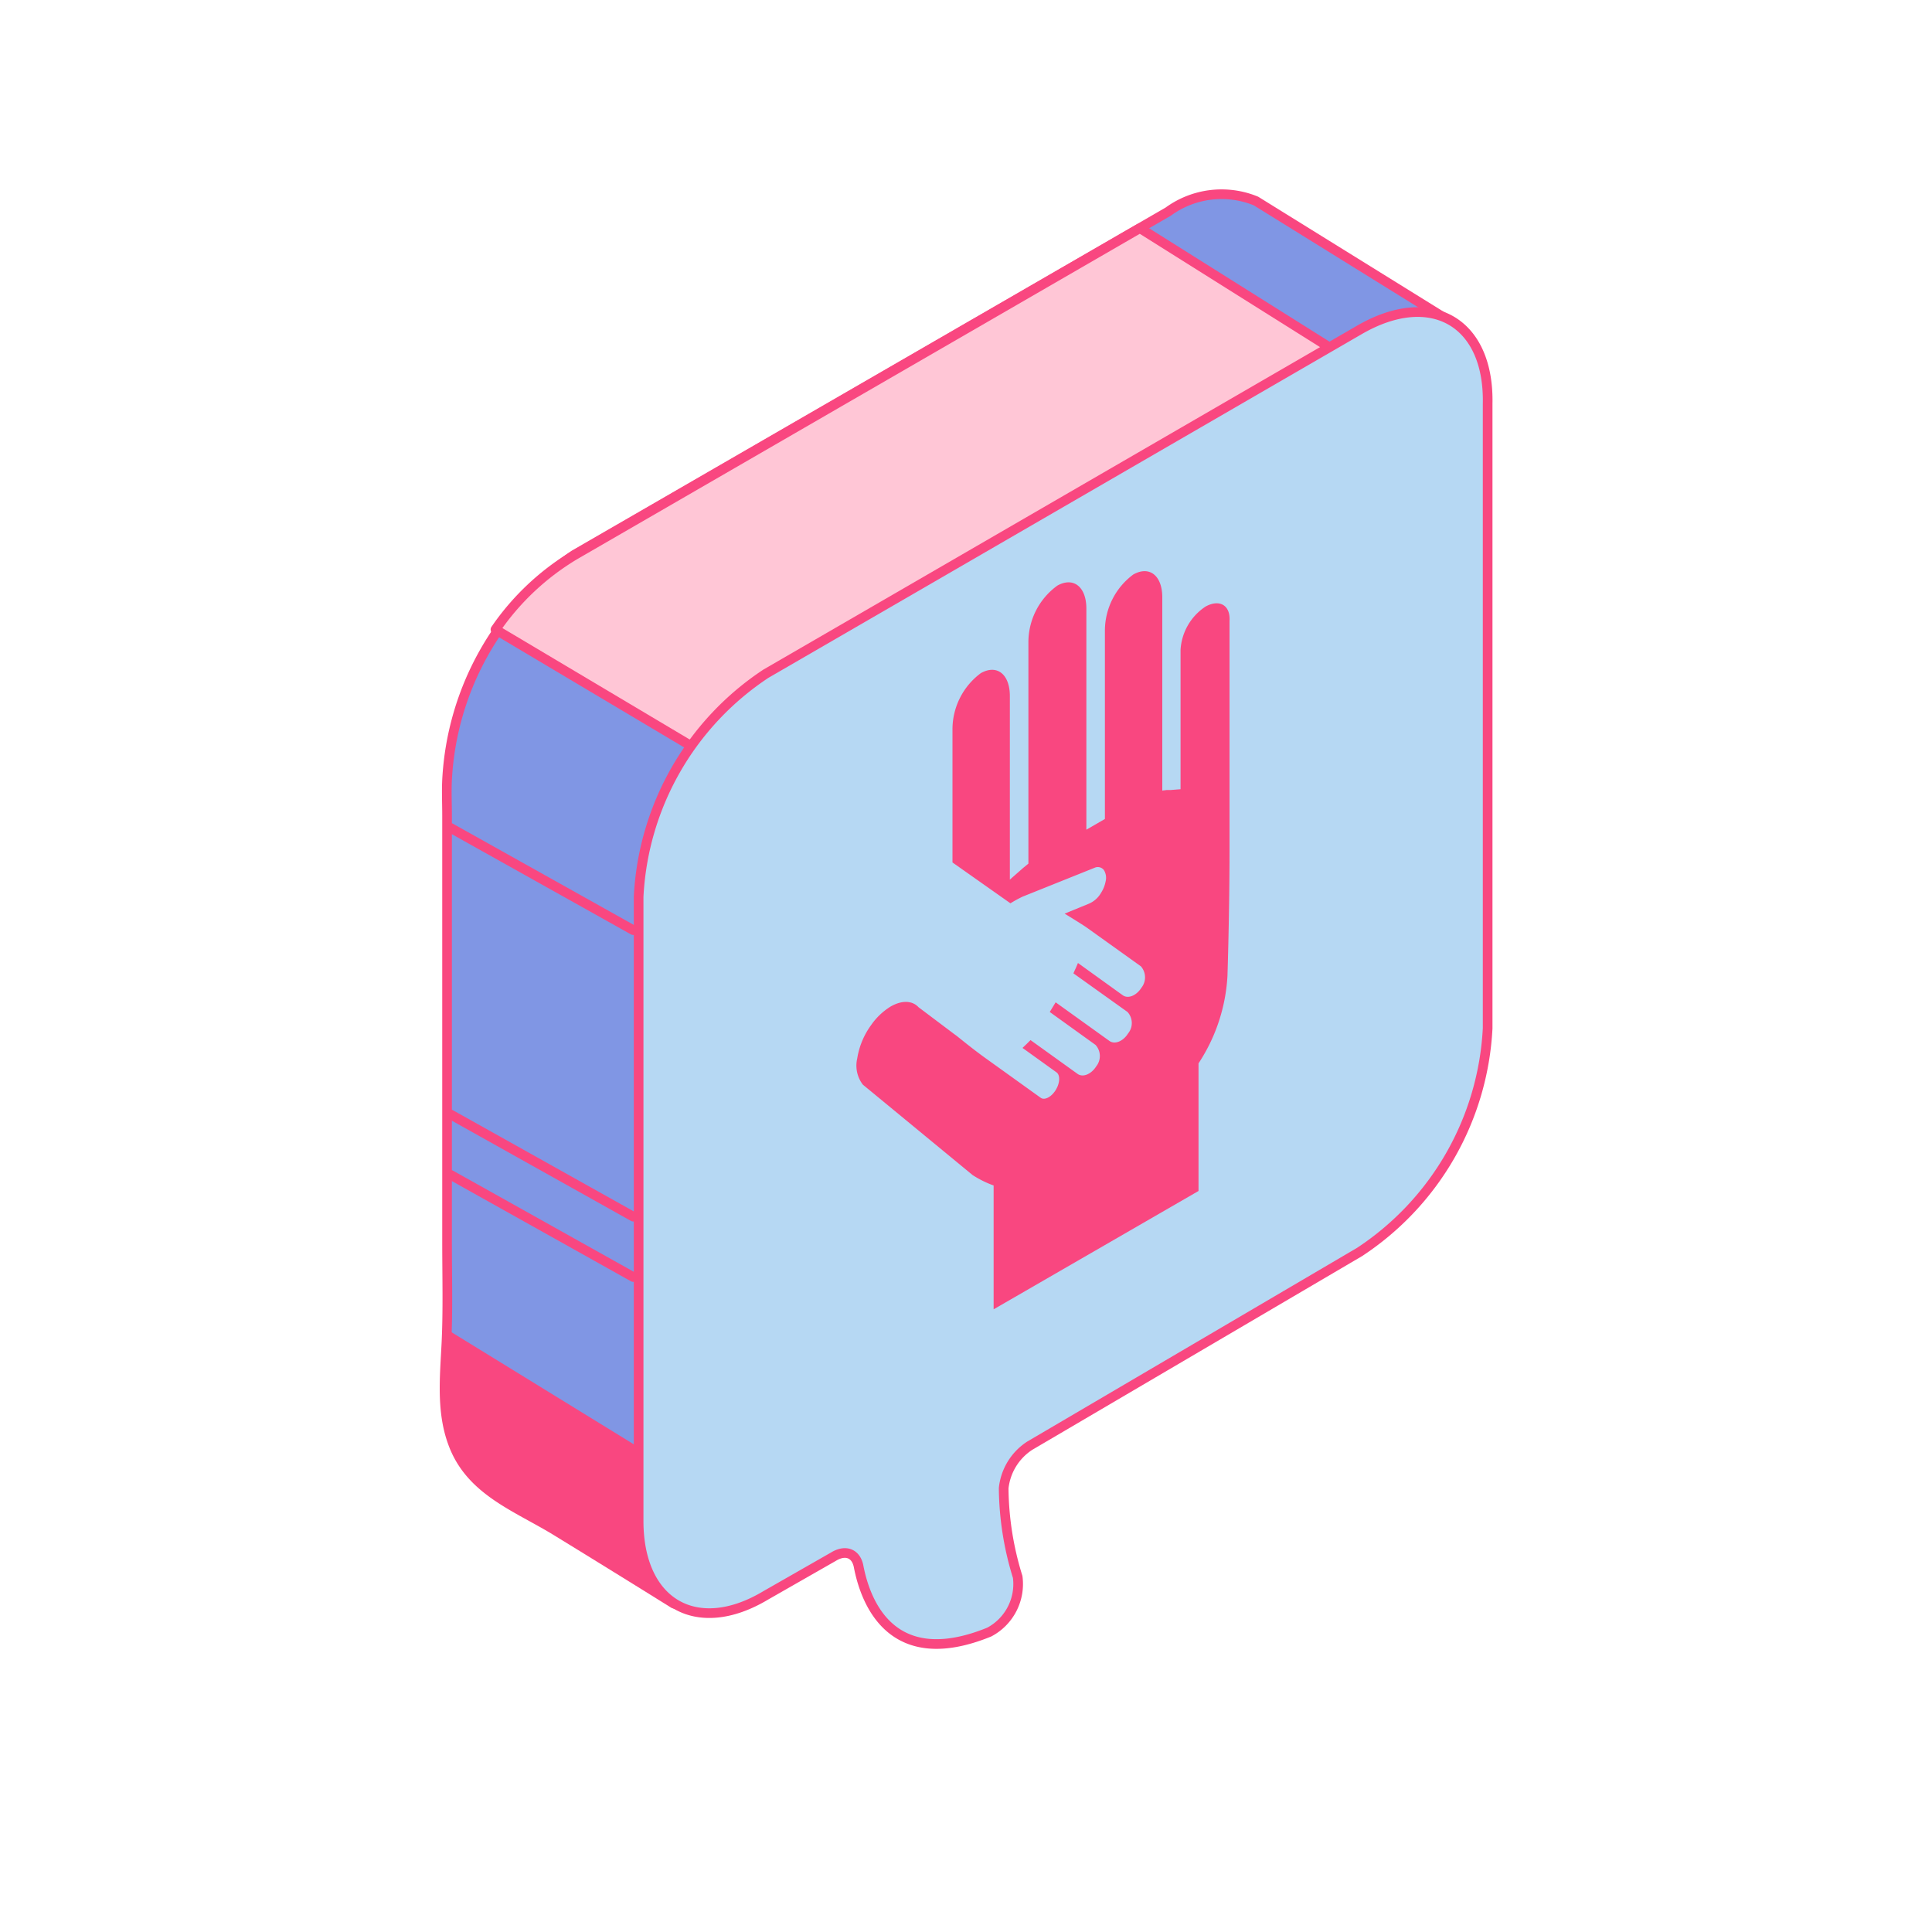 <?xml version="1.0" encoding="iso-8859-1"?>
<svg id="Слой_2" data-name="Слой 2" xmlns="http://www.w3.org/2000/svg" viewBox="0 0 200 200"><defs><style>.cls-1,.cls-5{fill:#8096E4;}.cls-1,.cls-2,.cls-3,.cls-4,.cls-6{stroke:#F94780;stroke-linecap:round;stroke-linejoin:round;}.cls-2{fill:#FFC6D6;}.cls-3{fill:#b6d8f3;}.cls-4,.cls-7{fill:#F94780;}.cls-6{fill:none;}</style></defs><path class="cls-1" d="M59.44,57.44l61.49-35.53a9.37,9.37,0,0,1,9.09-1.1l20.25,12.56m0,.26c-.88,1.89-9.23,19.37-10,22.62-.3,1.36-2.94,14.72-6,30.31h0v7.77a27.36,27.36,0,0,1-4.13,13.53h0c-3.12,16.25-5.8,30.13-5.88,30.48h0L96,147.83H94m34-62.08L95.54,143.18a53.87,53.87,0,0,0,.83-6.81L70,166a.3.3,0,0,1-.26,0q-6-3.74-12.08-7.47c-4.17-2.57-9-4.19-10.79-9.18-1.2-3.27-.83-6.83-.66-10.24s.07-7,.07-10.47V84.44c0-1.24-.06-2.49,0-3.72A30,30,0,0,1,59.44,57.44Z"/><path class="cls-2" d="M59.52,57.44,118,23.62l29,18.23L84.47,75,71.29,77.07l-20-11.9A26.35,26.35,0,0,1,59.52,57.44Z"/><path class="cls-3" d="M140.78,34.12,79.29,69.74a29.45,29.45,0,0,0-13.18,23.1v64.61c0,8.52,6,12,13.18,7.69l7-4c1.23-.75,2.32-.35,2.59,1,.74,3.87,3.51,10.9,13.53,6.81a5.63,5.63,0,0,0,2.94-5.71,31.73,31.73,0,0,1-1.45-9.18,6,6,0,0,1,2.68-4.39l34.17-20.07A29.52,29.52,0,0,0,154,106.46V41.8C154.18,33.37,148.2,29.86,140.78,34.12Z"/><path class="cls-4" d="M46.42,138.3l19.32,11.88v8.51L67,163.86l-15.67-9.69a8.49,8.49,0,0,1-2.15-1.9h0a13.5,13.5,0,0,1-2.89-6.92l0-.28a9.8,9.8,0,0,1-.05-1.33Z"/><path class="cls-5" d="M109.29,120.07a60.78,60.78,0,0,1-8-5.22Z"/><line class="cls-6" x1="46.65" y1="85.71" x2="65.56" y2="96.29"/><line class="cls-6" x1="46.65" y1="115.37" x2="65.56" y2="125.95"/><line class="cls-6" x1="46.65" y1="121.62" x2="65.56" y2="132.2"/><path class="cls-7" d="M124.8,62.79a5.77,5.77,0,0,0-2.59,4.49V81.7l-1,.08-.41,0-.48.06v-20c0-2.25-1.32-3.31-3-2.37a7.25,7.25,0,0,0-2.94,5.78V84.78l-1.92,1.11V63c0-2.25-1.33-3.31-3-2.38a7.24,7.24,0,0,0-3,5.78v23l-.58.48-.41.36-.93.82v-19c0-2.25-1.32-3.32-3-2.38a7.25,7.25,0,0,0-2.94,5.78V89.28l6,4.23a13.08,13.08,0,0,1,1.26-.69l7.48-3a.8.8,0,0,1,.93.24,1.53,1.53,0,0,1,.18,1.2,3.31,3.31,0,0,1-.46,1.15,2.66,2.66,0,0,1-1.34,1.17l-2.44,1s1.87,1.14,2.3,1.45l5.59,4a1.73,1.73,0,0,1,.06,2.22c-.52.82-1.38,1.17-1.93.78l-4.64-3.34-.22.52-.11.23-.14.32,5.6,4a1.7,1.7,0,0,1,.06,2.22c-.51.82-1.38,1.17-1.93.78l-5.57-4-.61,1,4.74,3.41a1.71,1.71,0,0,1,.07,2.22c-.52.82-1.38,1.17-1.93.78l-4.87-3.5-.2.2-.18.18-.45.43,3.52,2.53c.4.29.36,1.12-.09,1.84s-1.15,1.08-1.55.79l-5.78-4.15c-1.58-1.14-3-2.35-3.06-2.36h0v0l-3.8-2.86c-.66-.71-1.74-.74-2.9-.07a6.78,6.78,0,0,0-2,1.9,8,8,0,0,0-1.45,3.47,3.25,3.25,0,0,0,.58,2.71l11.36,9.36a10.54,10.54,0,0,0,2.18,1.08v12.82l21.21-12.25V110.08a18.25,18.25,0,0,0,3-9.12v-.06s.21-6.45.21-12.92V64.29C127.39,62.64,126.23,62,124.8,62.79Z"/></svg>